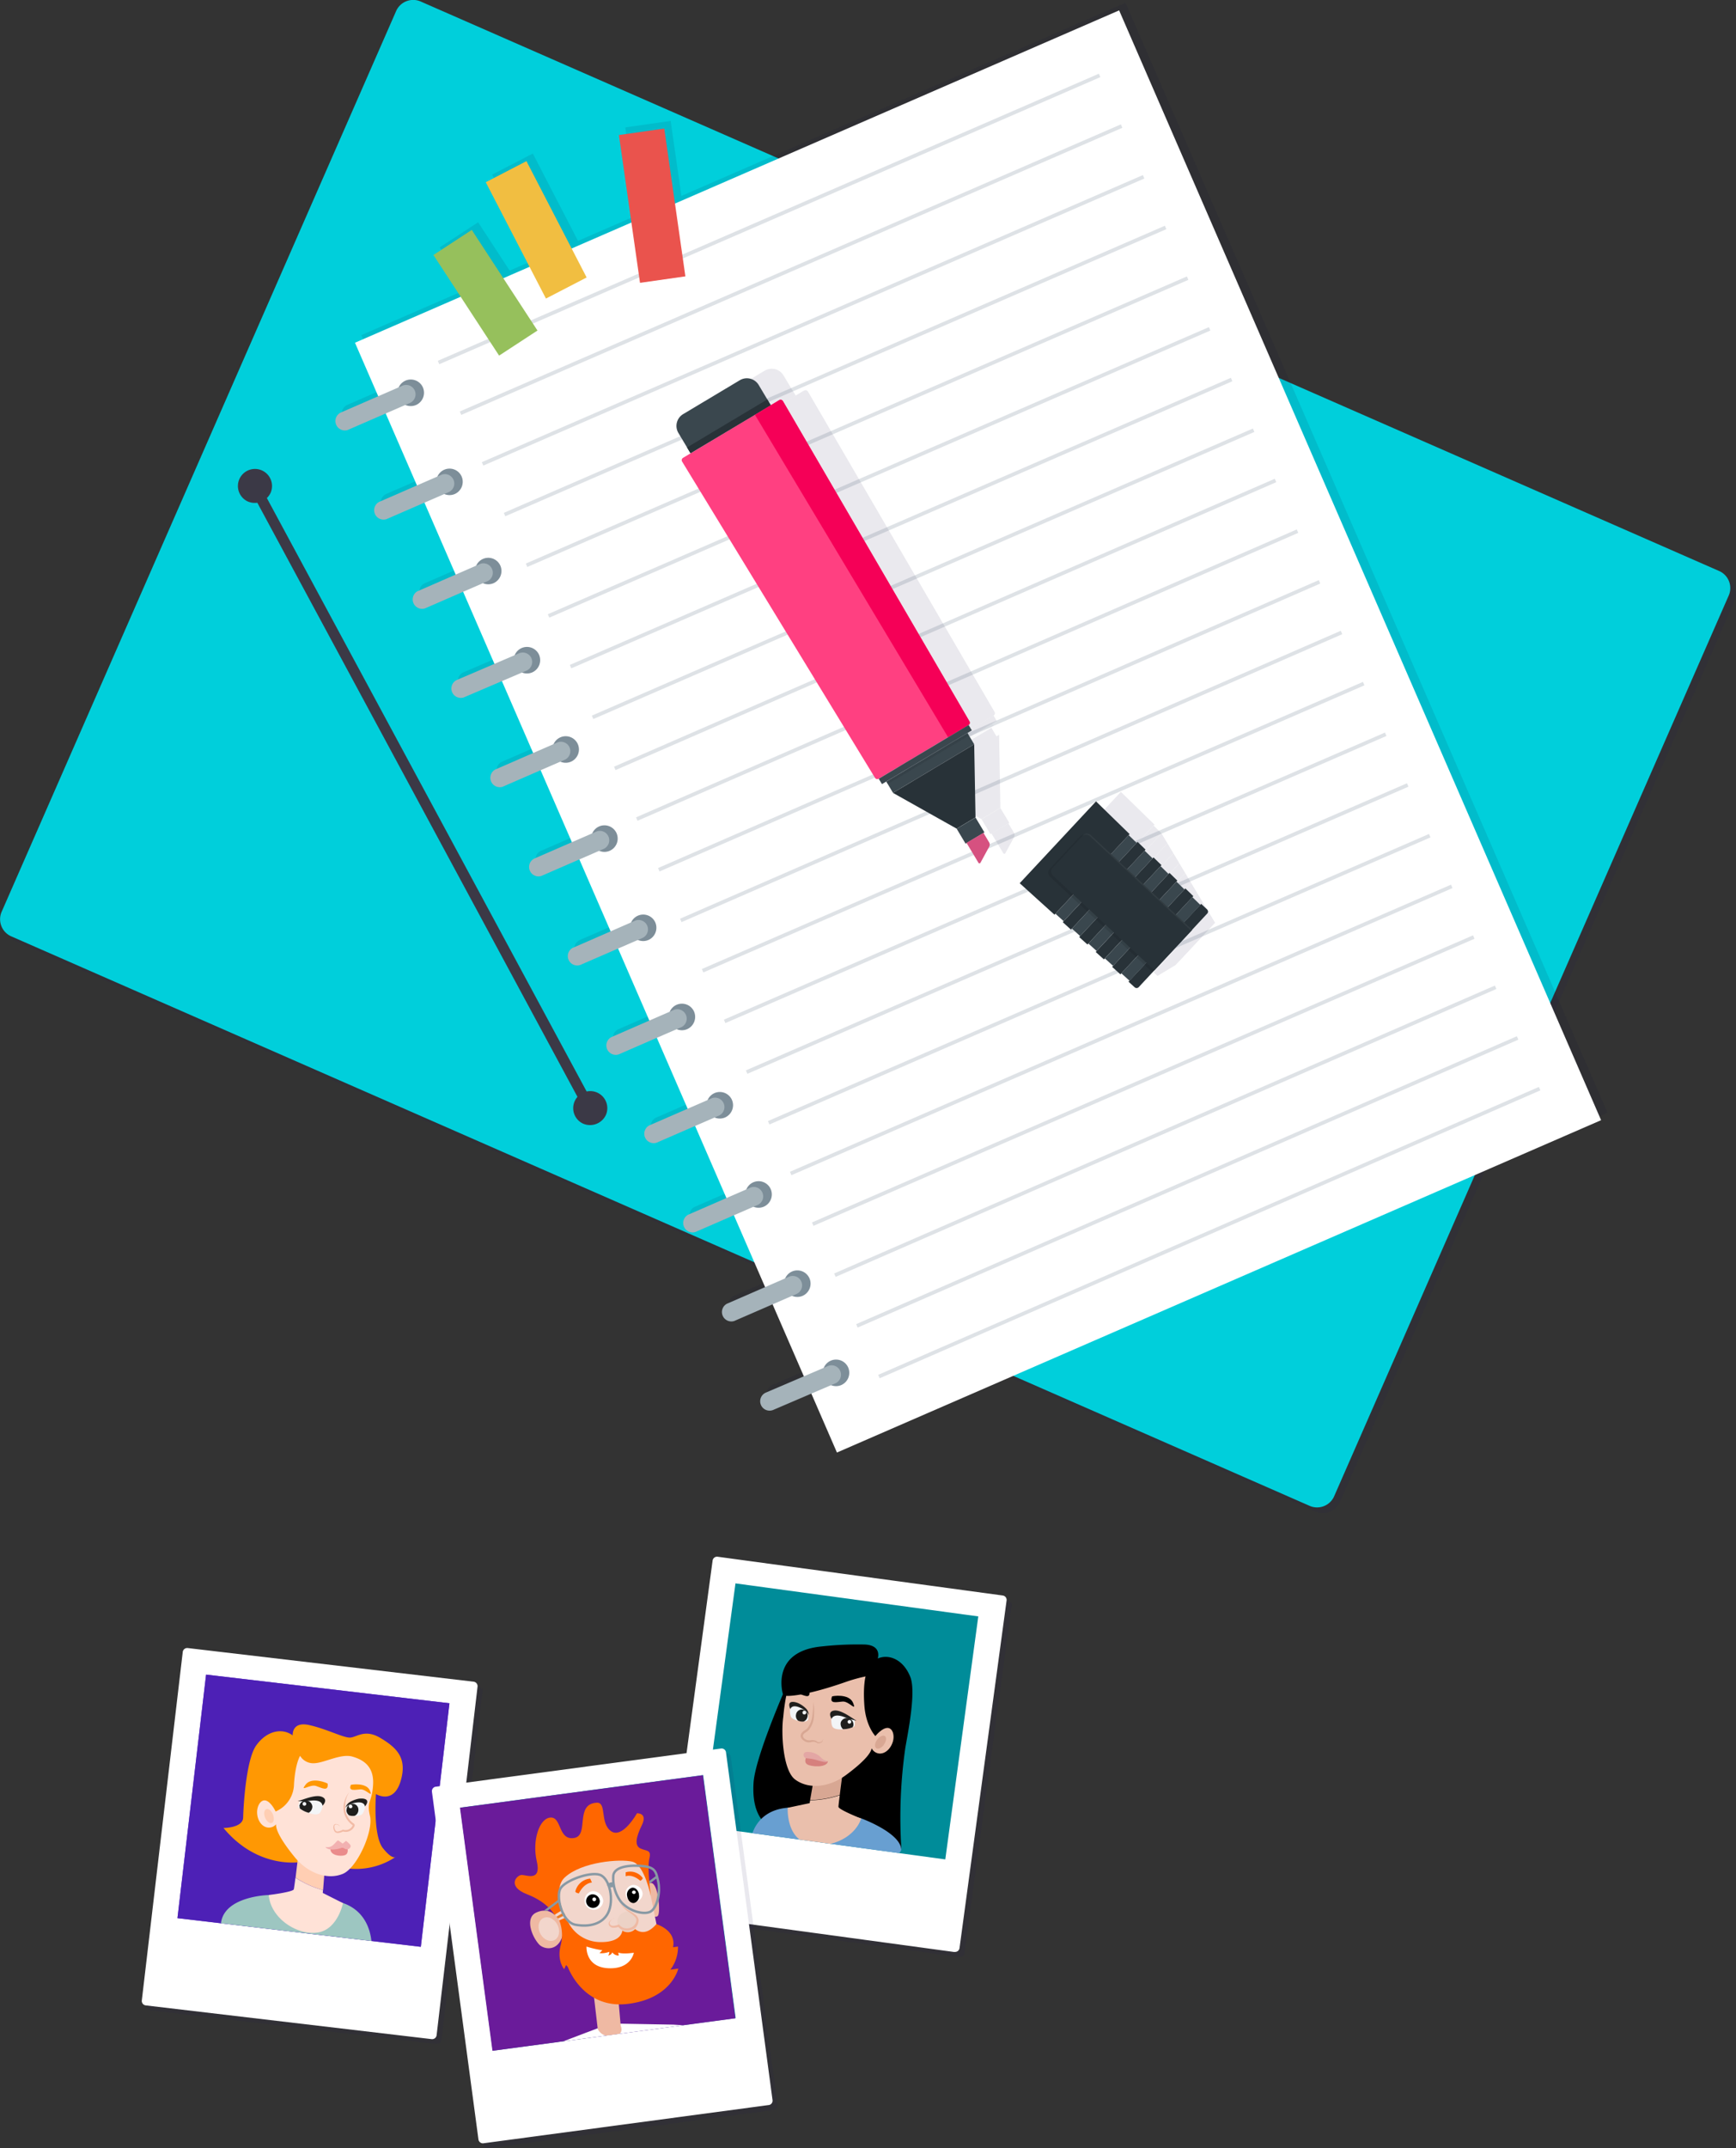 <svg xmlns="http://www.w3.org/2000/svg" xmlns:xlink="http://www.w3.org/1999/xlink" width="472.4" height="584.14" viewBox="0 0 472.4 584.14">
  <rect x="0" y="0" width="472.4" height="584.14" fill="#333333" stroke="none"/>
  <defs>
    <clipPath id="clip-path" transform="translate(0 -29.7)">
      <rect x="53.3" y="490.04" width="66.68" height="66.68" transform="translate(-443.28 548.29) rotate(-83.29)" style="fill: none"/>
    </clipPath>
    <clipPath id="clip-path-2" transform="translate(0 -29.7)">
      <rect x="51.96" y="488.71" width="66.68" height="66.68" transform="translate(-443.14 545.78) rotate(-83.29)" style="fill: #4d20b6"/>
    </clipPath>
    <clipPath id="clip-path-3" transform="translate(0 -29.7)">
      <rect x="196.7" y="465.79" width="66.68" height="66.68" transform="translate(-295.53 659.83) rotate(-82.26)" style="fill: none"/>
    </clipPath>
    <clipPath id="clip-path-4" transform="translate(0 -29.7)">
      <rect x="195.36" y="464.45" width="66.68" height="66.68" transform="translate(-295.37 657.35) rotate(-82.26)" style="fill: none"/>
    </clipPath>
    <clipPath id="clip-path-5" transform="translate(0 -29.7)">
      <rect x="130.67" y="517.86" width="66.68" height="66.68" transform="translate(-71.7 26.64) rotate(-7.63)" style="fill: none"/>
    </clipPath>
    <clipPath id="clip-path-6" transform="translate(0 -29.7)">
      <rect x="129.34" y="516.52" width="66.68" height="66.68" transform="translate(-71.52 26.45) rotate(-7.62)" style="fill: #6a1b9a"/>
    </clipPath>
    <clipPath id="clip-path-7" transform="translate(0 -29.7)">
      <rect x="132.79" y="34.29" width="247.33" height="361.62" transform="translate(-64.44 119.89) rotate(-23.46)" style="fill: none"/>
    </clipPath>
    <clipPath id="clip-path-10" transform="translate(0 -29.7)">
      <rect x="135.97" y="39.18" width="240.63" height="355.75" transform="translate(-65.23 119.98) rotate(-23.46)" style="fill: none"/>
    </clipPath>
    <clipPath id="clip-path-13" transform="translate(0 -29.7)">
      <rect x="226.48" y="116.38" width="59.94" height="197.43" transform="translate(-74.1 162.46) rotate(-30.94)" style="fill: none"/>
    </clipPath>
    <clipPath id="clip-path-15" transform="translate(0 -29.7)">
      <rect x="233.25" y="113.79" width="59.94" height="197.43" transform="translate(-71.8 165.57) rotate(-30.94)" style="fill: none"/>
    </clipPath>
    <clipPath id="clip-path-16" transform="translate(0 -29.7)">
      <rect x="246.32" y="232.97" width="25.74" height="0.81" transform="translate(-83.11 166.47) rotate(-30.94)" style="fill: none"/>
    </clipPath>
    <clipPath id="clip-path-17" transform="translate(0 -29.7)">
      <rect x="298.75" y="251.61" width="25.1" height="41.9" transform="translate(-95.84 198.84) rotate(-30.94)" style="fill: none"/>
    </clipPath>
    <clipPath id="clip-path-18" transform="translate(0 -29.7)">
      <rect x="309.89" y="248.48" width="12.63" height="37.48" transform="translate(-92.4 200.6) rotate(-30.94)" style="fill: none"/>
    </clipPath>
    <clipPath id="clip-path-19" transform="translate(0 -29.7)">
      <rect x="239.55" y="235.56" width="25.74" height="0.81" transform="translate(-85.4 163.36) rotate(-30.94)" style="fill: none"/>
    </clipPath>
    <clipPath id="clip-path-20" transform="translate(0 -29.7)">
      <rect x="291.98" y="254.2" width="25.1" height="41.9" transform="translate(-98.13 195.73) rotate(-30.94)" style="fill: none"/>
    </clipPath>
    <clipPath id="clip-path-21" transform="translate(0 -29.7)">
      <rect x="303.12" y="251.07" width="12.63" height="37.48" transform="translate(-94.69 197.49) rotate(-30.94)" style="fill: none"/>
    </clipPath>
  </defs>
  <g style="isolation: isolate">
    <g id="Calque_2" data-name="Calque 2">
      <g id="Calque_3" data-name="Calque 3">
        <g>
          <g id="Illustration_66" data-name="Illustration 66">
            <g>
              <g>
                <g style="mix-blend-mode: multiply;opacity: 0.1">
                  <g>
                    <path d="M118.79,585.51,41,576.36A1.22,1.22,0,0,1,39.92,575l11.15-94.78a1.22,1.22,0,0,1,1.35-1.06l77.8,9.15a1.22,1.22,0,0,1,1.07,1.35l-11.15,94.77a1.22,1.22,0,0,1-1.35,1.07" transform="translate(0 -29.7)" style="fill: #1c1354"/>
                    <rect x="53.3" y="490.04" width="66.68" height="66.68" transform="translate(-443.28 518.59) rotate(-83.29)" style="fill: #1c1354"/>
                    <g style="clip-path: url(#clip-path)">
                      <path d="M81,503s-.35-3.9,4.46-2.84,9.35,3.48,11.16,3.41,4-2.45,8.28.12,7.4,5.35,5.45,11.76-6.7,3.47-6.7,3.47-.87,11.26,1.92,14.74,3.58,2.26,3.58,2.26A19.39,19.39,0,0,1,95.05,539a105.67,105.67,0,0,0-11.8-1.63s-11.64,2.17-21.09-9.24c0,0,5.29,0,5.35-2.85s.76-15.63,3.52-19.55c2.93-4.15,7.21-4.87,10-2.74" transform="translate(0 -29.7)" style="fill: #1c1354"/>
                      <path d="M78.7,546.25l-4.23.08s-12.13.26-13,7.66c-.52,4.54,29.83,10.83,41,6.79,0,0,.7-9.33-7.83-12.28a41.75,41.75,0,0,0-16-2.25" transform="translate(0 -29.7)" style="fill: #1c1354"/>
                      <path d="M89.89,536.7l-7.12-3.47s-.59,5-1,8.38A26.62,26.62,0,0,0,89.23,545Z" transform="translate(0 -29.7)" style="fill: #1c1354"/>
                      <path d="M89.17,545.76l.06-.76a26.62,26.62,0,0,1-7.49-3.39c-.22,1.63-.39,2.92-.45,3.16-.19.74-6.82,1.56-6.82,1.56.53,6.37,7.77,11,13.27,10.2s6.92-8,6.92-8Z" transform="translate(0 -29.7)" style="fill: #1c1354"/>
                      <path d="M83,508.49a4.19,4.19,0,0,0,3.84,2c2.75-.09,7.25-2.7,10.39-1.8s5.93,2.78,5.61,7.71-1.81,4.23-.83,8.43S98.48,539,94.61,540.57c-4.13,1.69-9.43-.07-13.15-4.65s-5.1-7.4-5-8.83a2.59,2.59,0,0,1-2.53.83c-1.56-.38-2.61-2.14-2.63-4.06s1.11-3.72,2.52-3.19,2.49,2.94,2.49,2.94a8.2,8.2,0,0,0,5-7.35c.34-5.73,1.66-7.77,1.66-7.77" transform="translate(0 -29.7)" style="fill: #1c1354"/>
                      <path d="M89.41,520.84s-.33,2.51-1.14,3.24c-1.19,1.09-5.56-1-5.72-1.67s.51-1.79.51-1.79l4-.51Z" transform="translate(0 -29.7)" style="fill: #1c1354"/>
                      <path d="M89.08,522.06s1.73-1.6-.09-2.41-5.4.88-6.66,1.15a23.56,23.56,0,0,0,3.76-.15c3.06-.29,3,1.41,3,1.41" transform="translate(0 -29.7)" style="fill: #1c1354"/>
                      <path d="M100.75,522.15a5.4,5.4,0,0,1-.72,2c-.64,1-3.67.72-4.37.23s-.38-.91-.32-1.26a2.71,2.71,0,0,1,1.46-1.82c1-.48,4-1.68,4,.84" transform="translate(0 -29.7)" style="fill: #1c1354"/>
                      <path d="M95.62,523.17a1.72,1.72,0,0,0,.7,1.47,3,3,0,0,0,1.54.14,1.73,1.73,0,0,0,.94-1.5,1.59,1.59,0,1,0-3.18-.11" transform="translate(0 -29.7)" style="fill: #1c1354"/>
                      <path d="M95.36,522.64A2.73,2.73,0,0,1,96.62,521a7.8,7.8,0,0,1,2.2-.83c.59-.14,3.8-.39,1.85,2.1,0,0,0-1.47-2.46-1.06s-2.85,1.43-2.85,1.43" transform="translate(0 -29.7)" style="fill: #1c1354"/>
                      <path d="M82.88,522.17a1.35,1.35,0,0,0,.08.64,6.65,6.65,0,0,0,2.4,1.15,1.91,1.91,0,0,0,1.06-1.67,1.79,1.79,0,0,0-3.54-.12" transform="translate(0 -29.7)" style="fill: #1c1354"/>
                      <path d="M83.67,521.53a.5.5,0,0,0,1,0,.5.5,0,0,0-.48-.52.51.51,0,0,0-.52.48" transform="translate(0 -29.7)" style="fill: #1c1354"/>
                      <path d="M97.24,522.25a.49.49,0,0,1-.51.48.5.5,0,1,1,0-1,.5.5,0,0,1,.48.52" transform="translate(0 -29.7)" style="fill: #1c1354"/>
                      <path d="M95.88,533.58s.47,1.48-.7,1.91-4.11,0-3.92-1.79c.08-.79,4.62-.12,4.62-.12" transform="translate(0 -29.7)" style="fill: #1c1354"/>
                      <path d="M94.58,532.36l.92-.74s1.35,1,1.27,1.43a1,1,0,0,1-1.16.85c-.67-.07-.82-.58-1.37-.36s-3.49,1-4.37-.27a2.33,2.33,0,0,0,2.24-.62c1-1,1.11-1.28,1.38-1.08l1.09.79" transform="translate(0 -29.7)" style="fill: #1c1354"/>
                      <path d="M96.81,516.39c0-.1,4.23-.74,5.18,1.52s-1-.41-2.55-.31-3.36.59-2.63-1.21" transform="translate(0 -29.7)" style="fill: #1c1354"/>
                      <path d="M90.51,516.05c0-.13-4.29-2-6,.24s1.17-.18,2.82.37,3.4,1.62,3.18-.61" transform="translate(0 -29.7)" style="fill: #1c1354"/>
                      <path d="M96.39,518.32a6.89,6.89,0,0,0-.61,6.43,5.75,5.75,0,0,0,.93,1.36,3.92,3.92,0,0,0,.6.55,3.14,3.14,0,0,0,.33.23.58.58,0,0,1,.15.72A2.58,2.58,0,0,1,94.58,529l.19,0a3.49,3.49,0,0,1-1.5.44,1.09,1.09,0,0,1-.8-.3,1.88,1.88,0,0,1-.35-.73c-.14-.45-.15-1.21.46-1.4a1.37,1.37,0,0,1,1.3.65,1.39,1.39,0,0,0-1.25-.49c-.42.17-.36.74-.22,1.15s.39.79.85.72a3.45,3.45,0,0,0,1.28-.45l.1,0,.09,0a2.11,2.11,0,0,0,2.55-1.11c.06-.11,0-.17.06-.07a4.33,4.33,0,0,1-.37-.27,5.6,5.6,0,0,1-.66-.63,6.26,6.26,0,0,1-1-1.5,5.67,5.67,0,0,1-.38-3.49,6.84,6.84,0,0,1,1.44-3.15" transform="translate(0 -29.7)" style="fill: #1c1354"/>
                      <path d="M73.47,525.28c.41,1,1.22,1.69,1.82,1.46s.73-1.27.32-2.31-1.22-1.69-1.81-1.45-.74,1.26-.33,2.3" transform="translate(0 -29.7)" style="fill: #1c1354"/>
                    </g>
                  </g>
                </g>
                <path d="M117.45,584.17,39.65,575a1.22,1.22,0,0,1-1.06-1.35L49.73,478.9a1.22,1.22,0,0,1,1.35-1.07l77.8,9.15a1.22,1.22,0,0,1,1.07,1.35l-11.14,94.78a1.22,1.22,0,0,1-1.36,1.06" transform="translate(0 -29.7)" style="fill: #fff"/>
                <rect x="51.96" y="488.7" width="66.68" height="66.68" transform="translate(-443.14 516.08) rotate(-83.29)" style="fill: #693fcf"/>
              </g>
              <g>
                <rect x="51.96" y="488.71" width="66.68" height="66.68" transform="translate(-443.14 516.08) rotate(-83.29)" style="fill: #4d20b6"/>
                <g style="clip-path: url(#clip-path-2)">
                  <path d="M79.65,501.61s-.35-3.9,4.46-2.84,9.35,3.49,11.16,3.41,4-2.45,8.28.12,7.4,5.36,5.45,11.77-6.69,3.46-6.69,3.46-.88,11.26,1.91,14.74,3.58,2.26,3.58,2.26a19.37,19.37,0,0,1-14.09,3.1A104.71,104.71,0,0,0,81.91,536s-11.64,2.17-21.09-9.24c0,0,5.29,0,5.35-2.85s.76-15.63,3.52-19.55c2.93-4.15,7.21-4.87,10-2.74" transform="translate(0 -29.7)" style="fill: #ff9803"/>
                  <path d="M77.36,544.91l-4.23.08s-12.13.26-13,7.67c-.52,4.53,29.83,10.82,41,6.78,0,0,.7-9.33-7.82-12.28a41.8,41.8,0,0,0-16-2.25" transform="translate(0 -29.7)" style="fill: #9dc6c1"/>
                  <path d="M88.56,535.36l-7.13-3.47s-.59,5-1,8.38a26.34,26.34,0,0,0,7.49,3.39Z" transform="translate(0 -29.7)" style="fill: #ffceb3"/>
                  <path d="M87.83,544.42l.06-.76a26.69,26.69,0,0,1-7.49-3.38c-.21,1.63-.39,2.91-.45,3.15-.19.74-6.82,1.56-6.82,1.56.53,6.38,7.78,11,13.28,10.2s6.92-8,6.92-8Z" transform="translate(0 -29.7)" style="fill: #ffe2d7"/>
                  <path d="M81.67,507.15a4.17,4.17,0,0,0,3.84,2c2.76-.08,7.25-2.7,10.39-1.8s5.93,2.78,5.62,7.71-1.81,4.23-.84,8.43-3.53,14.17-7.41,15.75c-4.12,1.69-9.43-.07-13.15-4.64s-5.1-7.41-5-8.84a2.56,2.56,0,0,1-2.53.83c-1.56-.38-2.6-2.14-2.63-4.05s1.11-3.73,2.53-3.19S75,522.27,75,522.27a8.2,8.2,0,0,0,5-7.35c.34-5.73,1.66-7.77,1.66-7.77" transform="translate(0 -29.7)" style="fill: #ffe2d7"/>
                  <path d="M88.07,519.5s-.33,2.51-1.13,3.24c-1.2,1.09-5.57-1-5.73-1.67s.51-1.79.51-1.79l4-.5Z" transform="translate(0 -29.7)" style="fill: #f3f5f7"/>
                  <path d="M87.74,520.72s1.73-1.6-.09-2.41-5.4.88-6.66,1.15a23.56,23.56,0,0,0,3.76-.15c3.06-.29,3,1.41,3,1.41" transform="translate(0 -29.7)" style="fill: #201f1d"/>
                  <path d="M99.41,520.82a5.47,5.47,0,0,1-.71,2c-.65,1-3.68.72-4.37.23s-.39-.91-.32-1.26A2.75,2.75,0,0,1,95.46,520c1-.47,4-1.68,4,.85" transform="translate(0 -29.7)" style="fill: #f3f5f7"/>
                  <path d="M94.28,521.83a1.74,1.74,0,0,0,.71,1.48,3.09,3.09,0,0,0,1.53.13,1.74,1.74,0,0,0,1-1.5,1.6,1.6,0,1,0-3.19-.11" transform="translate(0 -29.7)" style="fill: #201f1d"/>
                  <path d="M94,521.3a2.68,2.68,0,0,1,1.27-1.63,8,8,0,0,1,2.2-.84c.58-.14,3.79-.39,1.84,2.1,0,0,0-1.47-2.46-1.06S94,521.3,94,521.3" transform="translate(0 -29.7)" style="fill: #201f1d"/>
                  <path d="M81.54,520.83a1.49,1.49,0,0,0,.08.64A6.89,6.89,0,0,0,84,522.63a2,2,0,0,0,1-1.67,1.78,1.78,0,0,0-3.54-.13" transform="translate(0 -29.7)" style="fill: #201f1d"/>
                  <path d="M82.34,520.19a.5.5,0,0,0,.48.52.5.5,0,0,0,.52-.48.51.51,0,0,0-.49-.52.5.5,0,0,0-.51.48" transform="translate(0 -29.7)" style="fill: #f3f5f7"/>
                  <path d="M95.91,520.91a.5.5,0,0,1-.52.48.5.5,0,0,1,0-1,.51.51,0,0,1,.49.52" transform="translate(0 -29.7)" style="fill: #f3f5f7"/>
                  <path d="M94.54,532.24s.47,1.48-.7,1.91-4.1.06-3.92-1.79c.08-.79,4.62-.12,4.62-.12" transform="translate(0 -29.7)" style="fill: #ea8b8b"/>
                  <path d="M93.24,531l.92-.74s1.35,1,1.27,1.43a1,1,0,0,1-1.16.85c-.66-.07-.82-.58-1.36-.36s-3.5,1-4.37-.27a2.31,2.31,0,0,0,2.23-.62c1-1,1.11-1.28,1.39-1.07l1.08.78" transform="translate(0 -29.7)" style="fill: #f2b1b1"/>
                  <path d="M95.47,515.05c0-.1,4.23-.73,5.18,1.52s-1-.41-2.55-.31-3.36.59-2.63-1.21" transform="translate(0 -29.7)" style="fill: #ff9803"/>
                  <path d="M89.17,514.71c0-.12-4.28-2-6,.24s1.17-.18,2.82.38,3.4,1.62,3.18-.62" transform="translate(0 -29.7)" style="fill: #ff9803"/>
                  <path d="M95.05,517a6.89,6.89,0,0,0-.61,6.43,5.75,5.75,0,0,0,.93,1.36,5.14,5.14,0,0,0,.6.55,3.14,3.14,0,0,0,.33.23.58.58,0,0,1,.15.72,2.58,2.58,0,0,1-3.21,1.38l.19,0a3.45,3.45,0,0,1-1.49.44,1.1,1.1,0,0,1-.81-.3,1.85,1.85,0,0,1-.34-.73c-.15-.44-.16-1.21.45-1.4a1.4,1.4,0,0,1,1.31.65c-.35-.32-.83-.63-1.25-.49s-.37.74-.22,1.15.38.79.84.72a3.39,3.39,0,0,0,1.28-.45l.1-.05.09,0a2.08,2.08,0,0,0,2.55-1.11c.06-.11,0-.17.07-.07a3,3,0,0,1-.38-.27,5.46,5.46,0,0,1-.65-.62,6.5,6.5,0,0,1-1-1.5,5.71,5.71,0,0,1-.38-3.5A6.84,6.84,0,0,1,95.05,517" transform="translate(0 -29.7)" style="fill: #f2bba5"/>
                  <path d="M72.13,523.94c.41,1,1.23,1.69,1.82,1.46s.74-1.27.32-2.31-1.22-1.69-1.81-1.45-.74,1.26-.33,2.3" transform="translate(0 -29.7)" style="fill: #ffceb3"/>
                </g>
              </g>
              <g>
                <g style="mix-blend-mode: multiply;opacity: 0.1">
                  <g>
                    <path d="M261.07,561.83l-77.62-10.55a1.22,1.22,0,0,1-1-1.37l12.86-94.56a1.21,1.21,0,0,1,1.37-1l77.62,10.55a1.21,1.21,0,0,1,1,1.37l-12.85,94.56a1.22,1.22,0,0,1-1.37,1" transform="translate(0 -29.7)" style="fill: #1c1354"/>
                    <rect x="196.7" y="465.79" width="66.68" height="66.68" transform="translate(-295.53 630.13) rotate(-82.26)" style="fill: #1c1354"/>
                    <g style="clip-path: url(#clip-path-3)">
                      <path d="M240.18,482.06s1.3-3.67-3.6-3.85a88.36,88.36,0,0,0-11.6.52c-14.16,1.34-10.59,13-10.59,13s-7.66,17.64-8,24.17c-.64,11,5.14,14,13.3,14.59s26.92,3.31,26.92,3.31a133.61,133.61,0,0,1,1.06-27c.38-2.83,3.15-15.25,1.46-19.71-1.79-4.73-5.74-6.49-8.91-5.11" transform="translate(0 -29.7)" style="fill: #1c1354"/>
                      <path d="M231.63,524.35l4.06,1.13s10.48,3.84,10.88,8.36-31.06,3.63-40.82-3c0,0,1-7.52,9.94-8.24a41.79,41.79,0,0,1,15.94,1.79" transform="translate(0 -29.7)" style="fill: #1c1354"/>
                      <path d="M223.21,512.37l7.73-1.57s-.66,4.92-1.09,8.33a26.08,26.08,0,0,1-8.06,1.4Z" transform="translate(0 -29.7)" style="fill: #1c1354"/>
                      <path d="M221.66,521.29l.13-.76a26.08,26.08,0,0,0,8.06-1.4c-.2,1.63-.35,2.91-.35,3.15,0,.77,6.19,3.2,6.19,3.2-2.1,6-10.22,8.65-15.33,6.53s-4.67-9.45-4.67-9.45Z" transform="translate(0 -29.7)" style="fill: #1c1354"/>
                      <path d="M236.85,486.89a43.24,43.24,0,0,0-5.13,1.42c-12.27,4.31-16.43,3.86-16.43,3.86-.92,4.83-.25,1.95-.82,5.74-.63,4.25-.1,14.53,3.23,17,3.56,2.65,9.11,2.28,13.84-1.21s6.75-5.87,7-7.28a2.56,2.56,0,0,0,2.23,1.43c1.59,0,3-1.42,3.54-3.26s-.14-3.87-1.64-3.7-3.13,2.21-3.13,2.21-2.58-2.63-3-8.33c-.39-5.43.32-7.9.32-7.9" transform="translate(0 -29.7)" style="fill: #1c1354"/>
                      <path d="M222.6,493.46a15.67,15.67,0,0,1,.23,4,6.62,6.62,0,0,1-1.3,3.87c-.48.6-1.19.84-1.51,1.24s-.23.87.27,1.24a1.89,1.89,0,0,0,1.64.43,2.2,2.2,0,0,1,2,.57l-.1-.06a1.69,1.69,0,0,0,1-.1.81.81,0,0,0,.41-.85.88.88,0,0,1-.33,1,1.86,1.86,0,0,1-1.08.28h0l-.07-.06a1.91,1.91,0,0,0-1.69-.28,2.25,2.25,0,0,1-2.07-.44,1.77,1.77,0,0,1-.73-.91,1.3,1.3,0,0,1,.3-1.21c.52-.62,1.19-.81,1.53-1.26a6.83,6.83,0,0,0,1.32-3.49,24.53,24.53,0,0,0,.23-3.94" transform="translate(0 -29.7)" style="fill: #1c1354"/>
                      <path d="M227.62,497.21s-.31,2.5.29,3.4c.88,1.34,5.62.38,5.93-.19a3.4,3.4,0,0,0-.05-1.85l-3.71-1.48Z" transform="translate(0 -29.7)" style="fill: #1c1354"/>
                      <path d="M227.63,498.46s-1.27-2,.69-2.29,5,2.18,6.13,2.75a22.31,22.31,0,0,1-3.59-1.07c-2.88-1-3.23.61-3.23.61" transform="translate(0 -29.7)" style="fill: #1c1354"/>
                      <path d="M216.36,495.66a5.47,5.47,0,0,0,.19,2.11c.39,1.08,3.36,1.6,4.16,1.3s.6-.78.62-1.13a2.72,2.72,0,0,0-1-2.12c-.84-.7-3.39-2.6-4-.16" transform="translate(0 -29.7)" style="fill: #1c1354"/>
                      <path d="M221.05,497.91a1.75,1.75,0,0,1-1,1.25,3,3,0,0,1-1.51-.25,1.69,1.69,0,0,1-.54-1.68,1.59,1.59,0,1,1,3.09.68" transform="translate(0 -29.7)" style="fill: #1c1354"/>
                      <path d="M221.43,497.46a2.7,2.7,0,0,0-.81-1.89,7.85,7.85,0,0,0-1.91-1.35c-.53-.28-3.56-1.32-2.3,1.57,0,0,.31-1.44,2.63-.41s2.39,2.08,2.39,2.08" transform="translate(0 -29.7)" style="fill: #1c1354"/>
                      <path d="M233.58,500.1a1.33,1.33,0,0,1-.24.61,6.73,6.73,0,0,1-2.6.51,1.89,1.89,0,0,1-.6-1.87,1.77,1.77,0,0,1,3.44.75" transform="translate(0 -29.7)" style="fill: #1c1354"/>
                      <path d="M233,499.3a.49.49,0,0,1-.59.38.5.5,0,0,1-.38-.6.51.51,0,0,1,.59-.38.5.5,0,0,1,.38.6" transform="translate(0 -29.7)" style="fill: #1c1354"/>
                      <path d="M219.72,496.62a.5.5,0,1,0,.59-.38.49.49,0,0,0-.59.38" transform="translate(0 -29.7)" style="fill: #1c1354"/>
                      <path d="M220.78,508.78s-.82,1.32.2,2,5.38,1,5.66-.82Z" transform="translate(0 -29.7)" style="fill: #1c1354"/>
                      <path d="M220.05,508.05c-.17,1.24.85,1.05,2.14,1.26,1.66.27,3.78,1.26,4.45.67a3.44,3.44,0,0,1-2-1.16,5.24,5.24,0,0,0-3-1.39c-1.06-.1-1.52.1-1.59.62" transform="translate(0 -29.7)" style="fill: #1c1354"/>
                      <path d="M221.59,491.08c0-.11-3.89-1.76-5.37.18s1.05-.15,2.54.33,3.09,1.41,2.83-.51" transform="translate(0 -29.7)" style="fill: #1c1354"/>
                      <path d="M227.75,492.32c0-.12,4.63-.89,5.72,1.71s-1.09-.46-2.81-.33-3.68.72-2.91-1.38" transform="translate(0 -29.7)" style="fill: #1c1354"/>
                      <path d="M241.88,505.44c-.66.9-1.6,1.33-2.12,1s-.39-1.41.26-2.31,1.6-1.32,2.11-.95.4,1.41-.25,2.3" transform="translate(0 -29.7)" style="fill: #1c1354"/>
                    </g>
                  </g>
                </g>
                <path d="M259.73,560.49l-77.62-10.55a1.2,1.2,0,0,1-1-1.37L193.92,454a1.22,1.22,0,0,1,1.37-1l77.62,10.55a1.21,1.21,0,0,1,1,1.37L261.1,559.45a1.21,1.21,0,0,1-1.37,1" transform="translate(0 -29.7)" style="fill: #fff"/>
                <rect x="195.36" y="464.45" width="66.68" height="66.68" transform="translate(-295.37 627.65) rotate(-82.26)" style="fill: #008c99"/>
              </g>
              <g style="clip-path: url(#clip-path-4)">
                <path d="M238.84,480.72s1.3-3.67-3.6-3.85a88.36,88.36,0,0,0-11.6.52c-14.16,1.34-10.59,13-10.59,13s-7.65,17.64-8,24.17c-.64,11,5.14,14,13.3,14.59s26.93,3.31,26.93,3.31a133.88,133.88,0,0,1,1-26.95c.38-2.83,3.15-15.26,1.47-19.72-1.8-4.72-5.75-6.48-8.92-5.11" transform="translate(0 -29.7)"/>
                <path d="M230.29,523l4.06,1.14s10.48,3.83,10.89,8.35-31.07,3.63-40.83-3c0,0,1-7.51,9.94-8.24A41.75,41.75,0,0,1,230.29,523" transform="translate(0 -29.7)" style="fill: #689fd1"/>
                <path d="M221.87,511l7.73-1.57s-.66,4.92-1.08,8.33a26.23,26.23,0,0,1-8.07,1.4Z" transform="translate(0 -29.7)" style="fill: #d8a793"/>
                <path d="M220.32,520l.13-.76a26.63,26.63,0,0,0,8.07-1.39c-.21,1.62-.36,2.9-.36,3.14,0,.77,6.19,3.21,6.19,3.21-2.1,6-10.22,8.64-15.33,6.53s-4.67-9.46-4.67-9.46Z" transform="translate(0 -29.7)" style="fill: #eabfac"/>
                <path d="M235.52,485.55a43.11,43.11,0,0,0-5.14,1.42c-12.27,4.31-16.43,3.86-16.43,3.86a54.38,54.38,0,0,0-.81,5.75c-.63,4.24-.11,14.52,3.23,17,3.55,2.65,9.1,2.28,13.83-1.21s6.75-5.87,7-7.28a2.56,2.56,0,0,0,2.23,1.43c1.6,0,3-1.42,3.54-3.26s-.14-3.87-1.64-3.7-3.12,2.21-3.12,2.21-2.58-2.63-3-8.33c-.39-5.43.33-7.9.33-7.9" transform="translate(0 -29.7)" style="fill: #eabfac"/>
                <path d="M221.27,492.12a16.64,16.64,0,0,1,.23,4,6.7,6.7,0,0,1-1.31,3.87c-.48.61-1.19.84-1.51,1.25s-.22.86.27,1.23a2,2,0,0,0,1.65.44,2.21,2.21,0,0,1,2,.56l-.11-.06a1.69,1.69,0,0,0,1-.1.79.79,0,0,0,.41-.85.9.9,0,0,1-.33,1,1.93,1.93,0,0,1-1.08.27h0l-.06-.06a1.93,1.93,0,0,0-1.7-.28,2.28,2.28,0,0,1-2.07-.43,1.84,1.84,0,0,1-.73-.92,1.27,1.27,0,0,1,.3-1.2c.52-.63,1.19-.81,1.53-1.27a6.83,6.83,0,0,0,1.32-3.49,25.74,25.74,0,0,0,.24-3.94" transform="translate(0 -29.7)" style="fill: #d8a793"/>
                <path d="M226.28,495.87s-.31,2.5.29,3.4c.88,1.35,5.62.38,5.93-.19a3.39,3.39,0,0,0,0-1.84l-3.72-1.48Z" transform="translate(0 -29.7)" style="fill: #f3f5f7"/>
                <path d="M226.29,497.12s-1.27-2,.69-2.29,5,2.19,6.13,2.76a23.22,23.22,0,0,1-3.58-1.08c-2.88-1-3.24.61-3.24.61" transform="translate(0 -29.7)" style="fill: #201f1d"/>
                <path d="M215,494.32a5.26,5.26,0,0,0,.19,2.11c.38,1.08,3.36,1.61,4.15,1.3s.6-.78.62-1.13a2.69,2.69,0,0,0-1-2.11c-.83-.71-3.39-2.6-4-.17" transform="translate(0 -29.7)" style="fill: #f3f5f7"/>
                <path d="M219.72,496.57a1.74,1.74,0,0,1-1.05,1.25,3,3,0,0,1-1.51-.25,1.74,1.74,0,0,1-.54-1.68,1.59,1.59,0,1,1,3.1.68" transform="translate(0 -29.7)" style="fill: #201f1d"/>
                <path d="M220.1,496.12a2.66,2.66,0,0,0-.82-1.88,7.28,7.28,0,0,0-1.91-1.35c-.52-.28-3.55-1.33-2.3,1.56,0,0,.32-1.43,2.63-.41s2.4,2.08,2.4,2.08" transform="translate(0 -29.7)" style="fill: #201f1d"/>
                <path d="M232.24,498.77a1.29,1.29,0,0,1-.24.6,6.74,6.74,0,0,1-2.6.52,1.94,1.94,0,0,1-.6-1.88,1.78,1.78,0,0,1,3.44.76" transform="translate(0 -29.7)" style="fill: #201f1d"/>
                <path d="M231.63,498a.49.49,0,0,1-.59.38.5.5,0,0,1-.38-.59.5.5,0,0,1,.6-.38.49.49,0,0,1,.37.59" transform="translate(0 -29.7)" style="fill: #f3f5f7"/>
                <path d="M218.38,495.28a.5.5,0,1,0,1,.21.5.5,0,0,0-1-.21" transform="translate(0 -29.7)" style="fill: #f3f5f7"/>
                <path d="M219.44,507.45s-.82,1.31.2,2,5.38,1,5.66-.82Z" transform="translate(0 -29.7)" style="fill: #d6807d"/>
                <path d="M218.71,506.71c-.16,1.24.86,1.05,2.14,1.26,1.66.27,3.78,1.26,4.45.67a3.42,3.42,0,0,1-2-1.15,5.18,5.18,0,0,0-3-1.39c-1.05-.1-1.51.09-1.59.61" transform="translate(0 -29.7)" style="fill: #e3a6a4"/>
                <path d="M220.25,489.74c0-.11-3.89-1.76-5.37.18s1.05-.15,2.54.33,3.09,1.41,2.83-.51" transform="translate(0 -29.7)"/>
                <path d="M226.41,491c0-.12,4.63-.89,5.72,1.72s-1.08-.47-2.81-.34-3.68.72-2.91-1.38" transform="translate(0 -29.7)"/>
                <path d="M240.54,504.11c-.66.9-1.6,1.32-2.11.95s-.4-1.41.25-2.3,1.6-1.33,2.11-1,.4,1.41-.25,2.31" transform="translate(0 -29.7)" style="fill: #d8a793"/>
              </g>
              <g>
                <g style="mix-blend-mode: multiply;opacity: 0.1">
                  <g>
                    <path d="M210.55,603.43l-77.64,10.4a1.22,1.22,0,0,1-1.37-1.05L118.88,518.2a1.21,1.21,0,0,1,1-1.37l77.64-10.4a1.23,1.23,0,0,1,1.37,1.05l12.67,94.58a1.22,1.22,0,0,1-1,1.37" transform="translate(0 -29.7)" style="fill: #1c1354"/>
                    <rect x="130.68" y="517.86" width="66.68" height="66.68" transform="translate(-71.7 -3.06) rotate(-7.63)" style="fill: #1c1354"/>
                    <g style="clip-path: url(#clip-path-5)">
                      <path d="M167.57,581.26c-.34,0-8.09,3-13.65,5.12a33.39,33.39,0,0,0,30.69-4.57l-.08-.24Z" transform="translate(0 -29.7)" style="fill: #1c1354"/>
                      <path d="M162.86,573.06l1.13,9.65s.81,2.32,4.14,2,2.11-2.8,2.11-2.8l-.66-7.58Z" transform="translate(0 -29.7)" style="fill: #1c1354"/>
                      <path d="M152.06,551.55s-1.8-1.88-4.85-.43-1.21,6.4.81,8.63c1.25,1.37,5.09,2.1,6.4-2.34s-2.36-5.86-2.36-5.86" transform="translate(0 -29.7)" style="fill: #1c1354"/>
                      <path d="M176.23,545.25s.37-2.29,2.3-2.2,2.62,7.88,1.84,8.93c-.33.44-1.56.4-2.14-.94Z" transform="translate(0 -29.7)" style="fill: #1c1354"/>
                      <path d="M177.13,540.13l3.13,15.5-1.37,3.64-18.94.29s-5.62-5.28-6.57-6.57a13.48,13.48,0,0,0-1.07-1.32l-.85-11.59s7.45-3.52,7.59-3.53l9.67-1.56,4.66.46Z" transform="translate(0 -29.7)" style="fill: #1c1354"/>
                      <path d="M152.23,551.72s-1.77-3.41-7.44-5.58-2.85-5.3-1.44-5.27,5.36,1.83,4-3.76.73-11.73,3.79-11.85,2,6.18,6.32,5.57.1-9.28,6.21-9.61c2.83-.16.78,5.52,3.9,7.74s7-4.86,7-4.86,3-.19,1.34,3.23-2,5.61-.34,6.36,3,.26,2.37,2.78.41,10.13.41,10.13-1.72-8.5-5-9.33-13.9,0-18.46,4.33c-3,2.86-.53,8.74-.53,8.74Z" transform="translate(0 -29.7)" style="fill: #1c1354"/>
                      <path d="M162,541.87l.46,1.07s-2-.07-3.56,2.95c0,0-1-.19-.95-.56a4.54,4.54,0,0,1,4-3.46" transform="translate(0 -29.7)" style="fill: #1c1354"/>
                      <path d="M171.6,540.16v1.06s1.67-.75,4,1.25c0,0,.77-.5.61-.8a4.17,4.17,0,0,0-4.63-1.51" transform="translate(0 -29.7)" style="fill: #1c1354"/>
                      <polygon points="154.76 521.35 155.16 522.02 153.18 523.02 152.77 522.51 154.76 521.35" style="fill: #1c1354"/>
                      <path d="M153.54,553.2l1.89-.8a9.79,9.79,0,0,0,9,6.72c7.1.18,6.29-4,6.29-4l2.63-.37s2.74,3.95,6.59-.51c0,0,5.52,1.62,4.55,6.28l1.33-.18a10.14,10.14,0,0,1-2.06,6.29l2.16-.3s-1.84,8.23-13.9,9.62-16.16-10-16.16-10l-.49-.54-.5,1.13s-2-2.22-1-6.35a11,11,0,0,0-.34-6.91" transform="translate(0 -29.7)" style="fill: #1c1354"/>
                      <path d="M160.94,560.33a26.17,26.17,0,0,0,4.31,1l-.77.79a5.81,5.81,0,0,0,2.63-.37,1.14,1.14,0,0,1-.31,1,1.34,1.34,0,0,0,1.16-.85,2.11,2.11,0,0,0,1.74.86l-.11-.82s.86.52,4.23,0c0,0-.73,4.55-7,4.22s-5.86-5.8-5.86-5.8" transform="translate(0 -29.7)" style="fill: #1c1354"/>
                      <path d="M165.48,547.94a2.55,2.55,0,1,1-2.9-2.66,2.8,2.8,0,0,1,2.9,2.66" transform="translate(0 -29.7)" style="fill: #1c1354"/>
                      <path d="M164.56,548.07a1.86,1.86,0,1,1-2.11-1.94,2,2,0,0,1,2.11,1.94" transform="translate(0 -29.7)" style="fill: #1c1354"/>
                      <path d="M176.21,546a2.33,2.33,0,1,1-2.65-2.43,2.56,2.56,0,0,1,2.65,2.43" transform="translate(0 -29.7)" style="fill: #1c1354"/>
                      <path d="M175.19,546.18a1.91,1.91,0,0,1-1.31,2.31c-.88.13-1.72-.71-1.88-1.87a1.9,1.9,0,0,1,1.3-2.31c.88-.12,1.72.71,1.89,1.87" transform="translate(0 -29.7)" style="fill: #1c1354"/>
                      <path d="M174.87,552.84a2.81,2.81,0,1,1-3.09-2,2.62,2.62,0,0,1,3.09,2" transform="translate(0 -29.7)" style="fill: #1c1354"/>
                      <path d="M168.43,552.64a2.47,2.47,0,0,0-1,.76.74.74,0,0,0,.05,1c.49.53,1.45.24,2.17,0l.19-.07.12.17a2.64,2.64,0,0,0,2.78.79,2.36,2.36,0,0,0,1.83-2.11c0-.47-.29-.81-.7-1.19s-.86-.7-1.31-1a7.87,7.87,0,0,1-2.4-2.37,9.51,9.51,0,0,0,2.64,2.05,14.28,14.28,0,0,1,1.42,1,2,2,0,0,1,.95,1.58,2.87,2.87,0,0,1-2.26,2.7,3.18,3.18,0,0,1-3.38-1.08l.31.09a5.32,5.32,0,0,1-1.33.26,1.45,1.45,0,0,1-1.3-.5,1,1,0,0,1,.08-1.3,2.75,2.75,0,0,1,1.12-.65" transform="translate(0 -29.7)" style="fill: #1c1354"/>
                      <path d="M164.48,540.8c-2.8-.82-9.27,1.56-10.6,3.69s.28,9.23,4.07,9.92,7.28-.2,8.82-3.14C168.55,547.87,167.28,541.63,164.48,540.8Z" transform="translate(0 -29.7)" style="fill: none;stroke: #1c1354;stroke-miterlimit: 10;stroke-width: 0.658px"/>
                      <path d="M168.23,541a10.78,10.78,0,0,0,2.07,7.17c2.25,2.66,6.59,3.71,8.23,2.57s2.62-5.15,1.87-8.32c-.54-2.28-.73-3.58-3.94-3.93S168.63,538.4,168.23,541Z" transform="translate(0 -29.7)" style="fill: none;stroke: #1c1354;stroke-miterlimit: 10;stroke-width: 0.658px"/>
                      <polygon points="150.3 520.91 149.35 520.84 153.27 517.86 153.72 518.31 150.3 520.91" style="fill: #1c1354"/>
                      <polygon points="177.99 512.84 179.9 511.39 180.34 511.84 178.06 513.58 177.99 512.84" style="fill: #1c1354"/>
                      <path d="M167.05,544a1.17,1.17,0,0,1,1.28-.46" transform="translate(0 -29.7)" style="fill: none;stroke: #1c1354;stroke-miterlimit: 10;stroke-width: 1.338px"/>
                      <path d="M153.19,554.76c.69,1.71.13,3.48-1.26,3.94s-3.06-.55-3.75-2.27-.13-3.48,1.26-3.95,3.06.56,3.75,2.28" transform="translate(0 -29.7)" style="fill: #1c1354"/>
                      <path d="M163.55,547.43a.5.5,0,0,1-.44.57.52.52,0,0,1-.58-.44.51.51,0,0,1,1-.13" transform="translate(0 -29.7)" style="fill: #1c1354"/>
                      <path d="M174.34,545.46a.51.51,0,1,1-1,.14.51.51,0,0,1,1-.14" transform="translate(0 -29.7)" style="fill: #1c1354"/>
                    </g>
                  </g>
                </g>
                <path d="M209.21,602.09l-77.64,10.4a1.22,1.22,0,0,1-1.37-1l-12.66-94.58a1.22,1.22,0,0,1,1-1.37l77.65-10.39a1.2,1.2,0,0,1,1.36,1l12.67,94.59a1.21,1.21,0,0,1-1,1.36" transform="translate(0 -29.7)" style="fill: #fff"/>
                <rect x="129.34" y="516.52" width="66.68" height="66.68" transform="translate(-71.53 -3.25) rotate(-7.63)" style="fill: #008c99"/>
              </g>
              <g>
                <rect x="129.34" y="516.52" width="66.68" height="66.68" transform="translate(-71.52 -3.25) rotate(-7.62)" style="fill: #6a1b9a"/>
                <g style="clip-path: url(#clip-path-6)">
                  <path d="M166.23,579.92c-.33.05-8.09,3-13.64,5.12A33.26,33.26,0,0,0,168,586.61c5.74-.77,13.47-3,17.84-6.21l-2.62-.17Z" transform="translate(0 -29.7)" style="fill: #fff"/>
                  <path d="M161.52,571.72l1.13,9.65s.81,2.32,4.14,2,2.12-2.81,2.12-2.81l-.67-7.58Z" transform="translate(0 -29.7)" style="fill: #efb9a3"/>
                  <path d="M150.72,550.21s-1.8-1.88-4.85-.43-1.21,6.41.81,8.63c1.25,1.37,5.09,2.1,6.4-2.34s-2.36-5.86-2.36-5.86" transform="translate(0 -29.7)" style="fill: #efb9a3"/>
                  <path d="M174.89,543.91s.37-2.29,2.3-2.2,2.62,7.89,1.84,8.93c-.33.44-1.56.4-2.14-.94Z" transform="translate(0 -29.7)" style="fill: #efb9a3"/>
                  <path d="M175.79,538.79l3.13,15.5-1.36,3.64-18.95.29s-5.62-5.28-6.57-6.57a12.91,12.91,0,0,0-1.06-1.32l-.86-11.59s7.45-3.51,7.59-3.53l9.67-1.56,4.67.46Z" transform="translate(0 -29.7)" style="fill: #f2d6cc"/>
                  <path d="M150.89,550.38s-1.77-3.41-7.43-5.58-2.86-5.3-1.45-5.27,5.36,1.84,4.05-3.76.72-11.73,3.78-11.85,2,6.18,6.32,5.57.11-9.28,6.21-9.6c2.83-.17.78,5.51,3.9,7.73s7.06-4.86,7.06-4.86,3-.18,1.33,3.23-2,5.61-.34,6.36,3,.26,2.37,2.78.41,10.13.41,10.13-1.72-8.5-5-9.33-13.91,0-18.47,4.33c-3,2.86-.53,8.74-.53,8.74Z" transform="translate(0 -29.7)" style="fill: #f60"/>
                  <path d="M160.61,540.53l.46,1.07s-2-.07-3.56,2.95c0,0-1-.18-.94-.56a4.54,4.54,0,0,1,4-3.46" transform="translate(0 -29.7)" style="fill: #f60"/>
                  <path d="M170.26,538.82v1.07s1.67-.76,4,1.24c0,0,.77-.5.61-.8a4.17,4.17,0,0,0-4.63-1.51" transform="translate(0 -29.7)" style="fill: #f60"/>
                  <polygon points="153.42 520.02 153.82 520.68 151.84 521.68 151.43 521.18 153.42 520.02" style="fill: #e97924"/>
                  <path d="M152.2,551.87l1.89-.8a9.78,9.78,0,0,0,9,6.71c7.1.19,6.29-4,6.29-4l2.63-.37s2.74,4,6.59-.51c0,0,5.52,1.63,4.55,6.29l1.34-.19a10.11,10.11,0,0,1-2.07,6.29l2.16-.3s-1.83,8.24-13.9,9.62-16.16-10.05-16.16-10.05l-.49-.54-.5,1.13s-2-2.22-1-6.35a11,11,0,0,0-.34-6.9" transform="translate(0 -29.7)" style="fill: #f60"/>
                  <path d="M159.6,559a26.54,26.54,0,0,0,4.31,1l-.77.79a5.66,5.66,0,0,0,2.63-.36,1.13,1.13,0,0,1-.31,1,1.33,1.33,0,0,0,1.16-.85,2.09,2.09,0,0,0,1.75.86l-.12-.82s.87.53,4.23.06c0,0-.73,4.54-7,4.21S159.6,559,159.6,559" transform="translate(0 -29.7)" style="fill: #fff"/>
                  <path d="M164.14,546.6a2.54,2.54,0,1,1-2.9-2.65,2.81,2.81,0,0,1,2.9,2.65" transform="translate(0 -29.7)" style="fill: #fff"/>
                  <path d="M163.22,546.73a1.86,1.86,0,1,1-2.11-1.94,2,2,0,0,1,2.11,1.94" transform="translate(0 -29.7)"/>
                  <path d="M174.87,544.67a2.33,2.33,0,1,1-2.65-2.42,2.56,2.56,0,0,1,2.65,2.42" transform="translate(0 -29.7)" style="fill: #fff"/>
                  <path d="M173.85,544.84a1.91,1.91,0,0,1-1.3,2.31c-.88.13-1.73-.71-1.89-1.86A1.92,1.92,0,0,1,172,543c.88-.12,1.73.71,1.89,1.87" transform="translate(0 -29.7)"/>
                  <path d="M173.53,551.5a2.81,2.81,0,1,1-3.09-2,2.61,2.61,0,0,1,3.09,2" transform="translate(0 -29.7)" style="fill: #ecd2c6"/>
                  <path d="M167.09,551.3a2.57,2.57,0,0,0-1,.76.74.74,0,0,0,0,1c.49.54,1.45.24,2.18,0l.18-.07.12.16a2.65,2.65,0,0,0,2.78.79,2.38,2.38,0,0,0,1.84-2.1c0-.48-.3-.82-.71-1.2s-.86-.7-1.31-1a7.76,7.76,0,0,1-2.4-2.37,9.51,9.51,0,0,0,2.64,2.05,15.67,15.67,0,0,1,1.43,1,2,2,0,0,1,.94,1.58,2.87,2.87,0,0,1-2.26,2.7,3.17,3.17,0,0,1-3.38-1.08l.31.09a4.84,4.84,0,0,1-1.33.27,1.46,1.46,0,0,1-1.3-.51A1,1,0,0,1,166,552a2.89,2.89,0,0,1,1.12-.65" transform="translate(0 -29.7)" style="fill: #efb9a3"/>
                  <path d="M163.14,539.46c-2.79-.82-9.27,1.57-10.6,3.69s.29,9.23,4.07,9.92,7.28-.2,8.82-3.14C167.21,546.53,165.94,540.29,163.14,539.46Z" transform="translate(0 -29.7)" style="fill: none;stroke: #8899a4;stroke-miterlimit: 10;stroke-width: 0.658px"/>
                  <path d="M166.9,539.65a10.65,10.65,0,0,0,2.07,7.17c2.25,2.67,6.58,3.71,8.22,2.57s2.62-5.15,1.87-8.32c-.54-2.28-.72-3.58-3.94-3.93S167.29,537.06,166.9,539.65Z" transform="translate(0 -29.7)" style="fill: none;stroke: #8899a4;stroke-miterlimit: 10;stroke-width: 0.658px"/>
                  <polygon points="148.96 519.57 148.01 519.51 151.94 516.53 152.38 516.97 148.96 519.57" style="fill: #8899a4"/>
                  <polygon points="176.65 511.5 178.56 510.06 179.01 510.5 176.72 512.24 176.65 511.5" style="fill: #8899a4"/>
                  <path d="M165.71,542.65s.3-.59,1.29-.46" transform="translate(0 -29.7)" style="fill: none;stroke: #8899a4;stroke-miterlimit: 10;stroke-width: 1.338px"/>
                  <path d="M151.85,553.42c.69,1.72.13,3.48-1.26,3.94s-3.06-.55-3.75-2.27-.13-3.48,1.26-3.94,3.06.55,3.75,2.27" transform="translate(0 -29.7)" style="fill: #f2d6cc"/>
                  <path d="M162.21,546.09a.5.5,0,0,1-.44.57.5.5,0,0,1-.57-.44.51.51,0,0,1,.44-.57.5.5,0,0,1,.57.44" transform="translate(0 -29.7)" style="fill: #fff"/>
                  <path d="M173,544.13a.5.5,0,0,1-.44.57.52.52,0,0,1-.58-.44.51.51,0,0,1,1-.13" transform="translate(0 -29.7)" style="fill: #fff"/>
                </g>
              </g>
            </g>
          </g>
          <g id="Illustration_13" data-name="Illustration 13">
            <g>
              <g style="mix-blend-mode: multiply;opacity: 0.1">
                <path d="M1.94,279.28,109.37,34.13a5.08,5.08,0,0,1,6.76-2.43L469.22,186.45a5.07,5.07,0,0,1,2.79,6.61L364.57,438.21a5.07,5.07,0,0,1-6.75,2.43L4.72,285.9A5.08,5.08,0,0,1,1.94,279.28Z" transform="translate(0 -29.7)" style="fill: #1c1354;fill-rule: evenodd"/>
                <path d="M401.43,314.06a4.64,4.64,0,1,1,6.33-2.28A4.77,4.77,0,0,1,401.43,314.06Z" transform="translate(0 -29.7)" style="fill: #1c1354;fill-rule: evenodd"/>
                <path d="M217.16,361.73a4.64,4.64,0,1,1,6.32-2.28A4.77,4.77,0,0,1,217.16,361.73Z" transform="translate(0 -29.7)" style="fill: #1c1354;fill-rule: evenodd"/>
                <line x1="403.29" y1="280.11" x2="219.01" y2="327.79" style="fill: none;stroke: #1c1354;stroke-miterlimit: 10;stroke-width: 2.888px"/>
                <path d="M68.84,167.54a4.64,4.64,0,1,1,6.33-2.28A4.76,4.76,0,0,1,68.84,167.54Z" transform="translate(0 -29.7)" style="fill: #1c1354;fill-rule: evenodd"/>
                <path d="M160.07,336.71a4.64,4.64,0,1,1,6.33-2.28A4.76,4.76,0,0,1,160.07,336.71Z" transform="translate(0 -29.7)" style="fill: #1c1354;fill-rule: evenodd"/>
                <line x1="161.93" y1="302.77" x2="70.7" y2="133.6" style="fill: none;stroke: #1c1354;stroke-miterlimit: 10;stroke-width: 2.888px"/>
              </g>
              <g>
                <path d="M.4,277.74,107.84,32.6a5.08,5.08,0,0,1,6.75-2.44L467.68,184.91a5.07,5.07,0,0,1,2.79,6.61L363,436.67a5.08,5.08,0,0,1-6.75,2.44L3.18,284.36A5.08,5.08,0,0,1,.4,277.74Z" transform="translate(0 -29.7)" style="fill: #00cfdb;fill-rule: evenodd"/>
                <g>
                  <g>
                    <path d="M399.89,312.52a4.64,4.64,0,1,1,6.33-2.28A4.77,4.77,0,0,1,399.89,312.52Z" transform="translate(0 -29.7)" style="fill: #3b3946;fill-rule: evenodd"/>
                    <path d="M215.62,360.19a4.64,4.64,0,1,1,6.33-2.28A4.76,4.76,0,0,1,215.62,360.19Z" transform="translate(0 -29.7)" style="fill: #3b3946;fill-rule: evenodd"/>
                    <line x1="401.75" y1="278.57" x2="217.48" y2="326.25" style="fill: none;stroke: #3b3946;stroke-miterlimit: 10;stroke-width: 2.888px"/>
                  </g>
                  <g>
                    <path d="M67.3,166a4.64,4.64,0,1,1,6.33-2.28A4.76,4.76,0,0,1,67.3,166Z" transform="translate(0 -29.7)" style="fill: #3b3946;fill-rule: evenodd"/>
                    <path d="M158.53,335.17a4.64,4.64,0,1,1,6.34-2.28A4.76,4.76,0,0,1,158.53,335.17Z" transform="translate(0 -29.7)" style="fill: #3b3946;fill-rule: evenodd"/>
                    <line x1="160.39" y1="301.23" x2="69.16" y2="132.06" style="fill: none;stroke: #3b3946;stroke-miterlimit: 10;stroke-width: 2.888px"/>
                  </g>
                </g>
              </g>
            </g>
          </g>
          <g id="Illustration_29" data-name="Illustration 29">
            <g style="clip-path: url(#clip-path-7)">
              <g style="clip-path: url(#clip-path-7)">
                <g style="clip-path: url(#clip-path-7)">
                  <g style="mix-blend-mode: multiply;opacity: 0.1">
                    <g style="clip-path: url(#clip-path-10)">
                      <rect x="154.51" y="62" width="226.73" height="329.04" transform="translate(-68.09 95.85) rotate(-23.49)" style="fill: #0b0b37"/>
                      <path d="M190.58,302.66a3.6,3.6,0,1,0-1.84,4.81,3.64,3.64,0,0,0,1.84-4.81" transform="translate(0 -29.7)" style="fill: #0b0b37"/>
                      <path d="M180,278.4a3.61,3.61,0,1,0-1.84,4.82A3.64,3.64,0,0,0,180,278.4" transform="translate(0 -29.7)" style="fill: #0b0b37"/>
                      <path d="M169.5,254.15a3.61,3.61,0,1,0-1.84,4.81,3.64,3.64,0,0,0,1.84-4.81" transform="translate(0 -29.7)" style="fill: #0b0b37"/>
                      <path d="M159,229.9a3.61,3.61,0,1,0-1.84,4.81A3.65,3.65,0,0,0,159,229.9" transform="translate(0 -29.7)" style="fill: #0b0b37"/>
                      <path d="M148.42,205.65a3.61,3.61,0,1,0-1.84,4.81,3.64,3.64,0,0,0,1.84-4.81" transform="translate(0 -29.7)" style="fill: #0b0b37"/>
                      <path d="M137.88,181.4a3.61,3.61,0,1,0-1.84,4.81,3.65,3.65,0,0,0,1.84-4.81" transform="translate(0 -29.7)" style="fill: #0b0b37"/>
                      <path d="M127.34,157.14A3.61,3.61,0,1,0,125.5,162a3.64,3.64,0,0,0,1.84-4.82" transform="translate(0 -29.7)" style="fill: #0b0b37"/>
                      <path d="M116.8,132.89A3.61,3.61,0,1,0,115,137.7a3.64,3.64,0,0,0,1.84-4.81" transform="translate(0 -29.7)" style="fill: #0b0b37"/>
                      <rect x="232.76" y="362.28" width="196.1" height="1.01" transform="translate(-117.19 132.23) rotate(-23.49)" style="fill: #0b0b37"/>
                      <rect x="226.77" y="348.5" width="196.1" height="1.01" transform="translate(-112.19 128.7) rotate(-23.49)" style="fill: #0b0b37"/>
                      <rect x="220.78" y="334.72" width="196.1" height="1.01" transform="translate(-107.2 125.17) rotate(-23.49)" style="fill: #0b0b37"/>
                      <rect x="214.79" y="320.94" width="196.1" height="1.01" transform="translate(-102.2 121.64) rotate(-23.49)" style="fill: #0b0b37"/>
                      <rect x="208.8" y="307.15" width="196.1" height="1.01" transform="translate(-97.2 118.11) rotate(-23.49)" style="fill: #0b0b37"/>
                      <rect x="202.81" y="293.37" width="196.1" height="1.01" transform="translate(-92.21 114.58) rotate(-23.49)" style="fill: #0b0b37"/>
                      <rect x="196.82" y="279.59" width="196.1" height="1.01" transform="translate(-87.21 111.05) rotate(-23.49)" style="fill: #0b0b37"/>
                      <rect x="190.83" y="265.81" width="196.1" height="1.01" transform="translate(-82.21 107.52) rotate(-23.49)" style="fill: #0b0b37"/>
                      <rect x="184.84" y="252.03" width="196.1" height="1.01" transform="translate(-77.22 103.99) rotate(-23.49)" style="fill: #0b0b37"/>
                      <rect x="178.85" y="238.25" width="196.1" height="1.01" transform="translate(-72.22 100.46) rotate(-23.49)" style="fill: #0b0b37"/>
                      <rect x="172.86" y="224.47" width="196.1" height="1.01" transform="translate(-67.22 96.93) rotate(-23.49)" style="fill: #0b0b37"/>
                      <rect x="166.87" y="210.69" width="196.1" height="1.01" transform="translate(-62.23 93.4) rotate(-23.49)" style="fill: #0b0b37"/>
                      <rect x="160.88" y="196.91" width="196.1" height="1.01" transform="translate(-57.23 89.87) rotate(-23.49)" style="fill: #0b0b37"/>
                      <rect x="154.89" y="183.13" width="196.1" height="1.01" transform="translate(-52.23 86.35) rotate(-23.49)" style="fill: #0b0b37"/>
                      <rect x="148.9" y="169.34" width="196.1" height="1.01" transform="translate(-47.24 82.81) rotate(-23.49)" style="fill: #0b0b37"/>
                      <rect x="142.91" y="155.56" width="196.1" height="1.01" transform="translate(-42.24 79.28) rotate(-23.49)" style="fill: #0b0b37"/>
                      <rect x="136.92" y="141.78" width="196.1" height="1.01" transform="translate(-37.24 75.75) rotate(-23.49)" style="fill: #0b0b37"/>
                      <rect x="130.93" y="128" width="196.1" height="1.01" transform="translate(-32.25 72.22) rotate(-23.49)" style="fill: #0b0b37"/>
                      <rect x="124.94" y="114.22" width="196.1" height="1.01" transform="translate(-27.25 68.69) rotate(-23.49)" style="fill: #0b0b37"/>
                      <rect x="118.95" y="100.44" width="196.1" height="1.01" transform="translate(-22.25 65.17) rotate(-23.49)" style="fill: #0b0b37"/>
                      <rect x="112.96" y="86.66" width="196.1" height="1.01" transform="translate(-17.25 61.64) rotate(-23.49)" style="fill: #0b0b37"/>
                      <path d="M168.14,309.62l17.06-7.42a2.56,2.56,0,0,1,2,4.7l-17.06,7.41a2.56,2.56,0,0,1-2-4.69" transform="translate(0 -29.7)" style="fill: #0b0b37"/>
                      <path d="M157.6,285.37,174.66,278a2.56,2.56,0,0,1,2,4.7l-17.06,7.41a2.56,2.56,0,0,1-2-4.69" transform="translate(0 -29.7)" style="fill: #0b0b37"/>
                      <path d="M147.06,261.12l17.06-7.42a2.56,2.56,0,0,1,2,4.69l-17.06,7.42a2.56,2.56,0,0,1-2-4.69" transform="translate(0 -29.7)" style="fill: #0b0b37"/>
                      <path d="M136.52,236.86l17.06-7.41a2.56,2.56,0,0,1,2,4.69l-17.06,7.42a2.56,2.56,0,0,1-2-4.7" transform="translate(0 -29.7)" style="fill: #0b0b37"/>
                      <path d="M126,212.56l17.11-7.32a2.56,2.56,0,0,1,2,4.71L128,217.26a2.56,2.56,0,0,1-2-4.7" transform="translate(0 -29.7)" style="fill: #0b0b37"/>
                      <path d="M115.44,188.36l17.06-7.42a2.56,2.56,0,0,1,2,4.7l-17.06,7.41a2.56,2.56,0,0,1-2-4.69" transform="translate(0 -29.7)" style="fill: #0b0b37"/>
                      <path d="M104.89,164.11,122,156.69a2.56,2.56,0,0,1,2,4.7l-17.07,7.41a2.56,2.56,0,0,1-2-4.69" transform="translate(0 -29.7)" style="fill: #0b0b37"/>
                      <path d="M94.35,139.86l17.07-7.42a2.56,2.56,0,0,1,2,4.69l-17.07,7.42a2.56,2.56,0,0,1-2-4.69" transform="translate(0 -29.7)" style="fill: #0b0b37"/>
                      <path d="M232.52,399.42a3.61,3.61,0,1,0-1.84,4.82,3.63,3.63,0,0,0,1.84-4.82" transform="translate(0 -29.7)" style="fill: #0b0b37"/>
                      <path d="M222,375.17a3.61,3.61,0,1,0-1.84,4.81,3.63,3.63,0,0,0,1.84-4.81" transform="translate(0 -29.7)" style="fill: #0b0b37"/>
                      <path d="M211.44,350.92a3.61,3.61,0,1,0-1.84,4.81,3.65,3.65,0,0,0,1.84-4.81" transform="translate(0 -29.7)" style="fill: #0b0b37"/>
                      <path d="M200.9,326.67a3.6,3.6,0,1,0-1.84,4.81,3.65,3.65,0,0,0,1.84-4.81" transform="translate(0 -29.7)" style="fill: #0b0b37"/>
                      <path d="M210.07,406.33,227.18,399a2.56,2.56,0,0,1,2,4.7L212.08,411a2.56,2.56,0,0,1-2-4.71" transform="translate(0 -29.7)" style="fill: #0b0b37"/>
                      <path d="M199.54,382.14l17.07-7.42a2.56,2.56,0,0,1,2,4.69l-17.07,7.42a2.56,2.56,0,0,1-2-4.69" transform="translate(0 -29.7)" style="fill: #0b0b37"/>
                      <path d="M189,357.88l17.06-7.41a2.56,2.56,0,0,1,2,4.69L191,362.58a2.56,2.56,0,0,1-2-4.7" transform="translate(0 -29.7)" style="fill: #0b0b37"/>
                      <path d="M178.46,333.63l17.06-7.41a2.56,2.56,0,0,1,2,4.69l-17.06,7.42a2.56,2.56,0,0,1-2-4.7" transform="translate(0 -29.7)" style="fill: #0b0b37"/>
                      <rect x="127.59" y="90.88" width="12.47" height="32.68" transform="translate(-36.86 60.97) rotate(-33.16)" style="fill: #0b0b37"/>
                      <rect x="141.41" y="72.32" width="12.47" height="35.62" transform="translate(-24.91 48.27) rotate(-27.37)" style="fill: #0b0b37"/>
                      <rect x="172.97" y="63.26" width="12.47" height="40.6" transform="translate(-10.02 -3.52) rotate(-8.13)" style="fill: #0b0b37"/>
                    </g>
                  </g>
                </g>
                <rect x="152.78" y="64.07" width="226.73" height="329.04" transform="translate(-69.06 95.33) rotate(-23.49)" style="fill: #fff"/>
                <g style="clip-path: url(#clip-path-7)">
                  <path d="M188.85,304.73a3.61,3.61,0,1,0-1.85,4.81,3.65,3.65,0,0,0,1.85-4.81" transform="translate(0 -29.7)" style="fill: #7d8e99"/>
                  <path d="M178.3,280.48a3.6,3.6,0,1,0-1.84,4.81,3.64,3.64,0,0,0,1.84-4.81" transform="translate(0 -29.7)" style="fill: #7d8e99"/>
                  <path d="M167.76,256.22a3.61,3.61,0,1,0-1.84,4.82,3.63,3.63,0,0,0,1.84-4.82" transform="translate(0 -29.7)" style="fill: #7d8e99"/>
                  <path d="M157.22,232a3.61,3.61,0,1,0-1.84,4.81,3.63,3.63,0,0,0,1.84-4.81" transform="translate(0 -29.7)" style="fill: #7d8e99"/>
                  <path d="M146.68,207.72a3.61,3.61,0,1,0-1.84,4.81,3.65,3.65,0,0,0,1.84-4.81" transform="translate(0 -29.7)" style="fill: #7d8e99"/>
                  <path d="M136.14,183.47a3.6,3.6,0,1,0-1.84,4.81,3.64,3.64,0,0,0,1.84-4.81" transform="translate(0 -29.7)" style="fill: #7d8e99"/>
                  <path d="M125.6,159.22a3.6,3.6,0,1,0-1.84,4.81,3.64,3.64,0,0,0,1.84-4.81" transform="translate(0 -29.7)" style="fill: #7d8e99"/>
                  <path d="M115.06,135a3.61,3.61,0,1,0-1.84,4.82,3.64,3.64,0,0,0,1.84-4.82" transform="translate(0 -29.7)" style="fill: #7d8e99"/>
                </g>
                <rect x="231.02" y="364.35" width="196.1" height="1.01" transform="translate(-118.3 132.02) rotate(-23.53)" style="fill: #dee2e6"/>
                <rect x="225.03" y="350.57" width="196.1" height="1.01" transform="translate(-113.3 128.48) rotate(-23.53)" style="fill: #dee2e6"/>
                <rect x="219.04" y="336.79" width="196.1" height="1.01" transform="translate(-108.29 124.94) rotate(-23.53)" style="fill: #dee2e6"/>
                <rect x="213.05" y="323.01" width="196.1" height="1.01" transform="translate(-103.08 120.91) rotate(-23.46)" style="fill: #dee2e6"/>
                <rect x="207.06" y="309.23" width="196.1" height="1.01" transform="translate(-98.09 117.39) rotate(-23.46)" style="fill: #dee2e6"/>
                <rect x="201.07" y="295.45" width="196.1" height="1.01" transform="translate(-93.1 113.86) rotate(-23.46)" style="fill: #dee2e6"/>
                <rect x="195.08" y="281.66" width="196.1" height="1.01" transform="translate(-88.11 110.34) rotate(-23.46)" style="fill: #dee2e6"/>
                <rect x="189.09" y="267.88" width="196.1" height="1.01" transform="translate(-83.12 106.81) rotate(-23.46)" style="fill: #dee2e6"/>
                <rect x="183.1" y="254.1" width="196.1" height="1.01" transform="translate(-78.13 103.29) rotate(-23.46)" style="fill: #dee2e6"/>
                <rect x="177.11" y="240.32" width="196.1" height="1.01" transform="translate(-73.27 100.18) rotate(-23.53)" style="fill: #dee2e6"/>
                <rect x="171.12" y="226.54" width="196.1" height="1.01" transform="translate(-68.26 96.65) rotate(-23.53)" style="fill: #dee2e6"/>
                <rect x="165.13" y="212.76" width="196.1" height="1.01" transform="translate(-63.26 93.11) rotate(-23.53)" style="fill: #dee2e6"/>
                <rect x="159.14" y="198.98" width="196.1" height="1.01" transform="translate(-58.25 89.57) rotate(-23.53)" style="fill: #dee2e6"/>
                <rect x="153.15" y="185.2" width="196.1" height="1.01" transform="translate(-53.17 85.67) rotate(-23.46)" style="fill: #dee2e6"/>
                <rect x="147.16" y="171.42" width="196.1" height="1.01" transform="translate(-48.18 82.14) rotate(-23.46)" style="fill: #dee2e6"/>
                <rect x="141.17" y="157.63" width="196.1" height="1.01" transform="translate(-43.18 78.62) rotate(-23.46)" style="fill: #dee2e6"/>
                <rect x="135.18" y="143.85" width="196.1" height="1.01" transform="translate(-38.19 75.1) rotate(-23.46)" style="fill: #dee2e6"/>
                <rect x="129.19" y="130.07" width="196.1" height="1.01" transform="translate(-33.2 71.57) rotate(-23.46)" style="fill: #dee2e6"/>
                <rect x="123.21" y="116.29" width="196.1" height="1.01" transform="translate(-28.21 68.05) rotate(-23.46)" style="fill: #dee2e6"/>
                <rect x="117.22" y="102.51" width="196.1" height="1.01" transform="translate(-23.22 64.52) rotate(-23.46)" style="fill: #dee2e6"/>
                <rect x="111.23" y="88.73" width="196.1" height="1.01" transform="translate(-18.23 61) rotate(-23.46)" style="fill: #dee2e6"/>
                <g style="clip-path: url(#clip-path-7)">
                  <path d="M166.4,311.69l17.07-7.42a2.56,2.56,0,0,1,2,4.7l-17.07,7.42a2.56,2.56,0,0,1-2-4.7" transform="translate(0 -29.7)" style="fill: #a5b3ba"/>
                  <path d="M155.86,287.44,172.93,280a2.56,2.56,0,0,1,2,4.7l-17.07,7.41a2.56,2.56,0,0,1-2-4.69" transform="translate(0 -29.7)" style="fill: #a5b3ba"/>
                  <path d="M145.32,263.19l17.07-7.42a2.56,2.56,0,0,1,2,4.7l-17.07,7.41a2.56,2.56,0,0,1-2-4.69" transform="translate(0 -29.7)" style="fill: #a5b3ba"/>
                  <path d="M134.78,238.94l17.07-7.42a2.56,2.56,0,0,1,2,4.69l-17.07,7.42a2.56,2.56,0,0,1-2-4.69" transform="translate(0 -29.7)" style="fill: #a5b3ba"/>
                  <path d="M124.23,214.63l17.11-7.32a2.56,2.56,0,0,1,2,4.71l-17.11,7.31a2.56,2.56,0,0,1-2-4.7" transform="translate(0 -29.7)" style="fill: #a5b3ba"/>
                  <path d="M113.7,190.43,130.76,183a2.56,2.56,0,0,1,2,4.69l-17.06,7.42a2.56,2.56,0,0,1-2-4.7" transform="translate(0 -29.7)" style="fill: #a5b3ba"/>
                  <path d="M103.16,166.18l17.06-7.42a2.56,2.56,0,0,1,2,4.7l-17.06,7.41a2.56,2.56,0,0,1-2-4.69" transform="translate(0 -29.7)" style="fill: #a5b3ba"/>
                  <path d="M92.62,141.93l17.06-7.42a2.56,2.56,0,0,1,2,4.7l-17.06,7.41a2.56,2.56,0,0,1-2-4.69" transform="translate(0 -29.7)" style="fill: #a5b3ba"/>
                  <path d="M230.79,401.5a3.61,3.61,0,1,0-1.84,4.81,3.65,3.65,0,0,0,1.84-4.81" transform="translate(0 -29.7)" style="fill: #7d8e99"/>
                  <path d="M220.25,377.24a3.61,3.61,0,1,0-1.84,4.82,3.64,3.64,0,0,0,1.84-4.82" transform="translate(0 -29.7)" style="fill: #7d8e99"/>
                  <path d="M209.71,353a3.61,3.61,0,1,0-1.85,4.81,3.64,3.64,0,0,0,1.85-4.81" transform="translate(0 -29.7)" style="fill: #7d8e99"/>
                  <path d="M199.16,328.74a3.61,3.61,0,1,0-1.84,4.81,3.65,3.65,0,0,0,1.84-4.81" transform="translate(0 -29.7)" style="fill: #7d8e99"/>
                  <path d="M208.33,408.4l17.12-7.31a2.56,2.56,0,0,1,2,4.7l-17.11,7.32a2.56,2.56,0,0,1-2-4.71" transform="translate(0 -29.7)" style="fill: #a5b3ba"/>
                  <path d="M197.8,384.21l17.07-7.42a2.56,2.56,0,0,1,2,4.7l-17.07,7.41a2.56,2.56,0,0,1-2-4.69" transform="translate(0 -29.7)" style="fill: #a5b3ba"/>
                  <path d="M187.26,360l17.07-7.42a2.56,2.56,0,0,1,2,4.69l-17.07,7.42a2.56,2.56,0,0,1-2-4.69" transform="translate(0 -29.7)" style="fill: #a5b3ba"/>
                  <path d="M176.72,335.7l17.07-7.41a2.56,2.56,0,0,1,2,4.69l-17.07,7.42a2.56,2.56,0,0,1-2-4.7" transform="translate(0 -29.7)" style="fill: #a5b3ba"/>
                </g>
                <rect x="125.86" y="92.96" width="12.47" height="32.68" transform="translate(-38.27 60.36) rotate(-33.16)" style="fill: #96c05c"/>
                <rect x="139.67" y="74.39" width="12.47" height="35.62" transform="translate(-26.05 47.7) rotate(-27.37)" style="fill: #f1be41"/>
                <rect x="171.23" y="65.34" width="12.47" height="40.6" transform="translate(-10.33 -3.75) rotate(-8.13)" style="fill: #ea534d"/>
              </g>
            </g>
          </g>
          <g id="Marker">
            <g style="clip-path: url(#clip-path-13)">
              <g style="clip-path: url(#clip-path-13)">
                <g style="mix-blend-mode: multiply;opacity: 0.1">
                  <g style="clip-path: url(#clip-path-15)">
                    <path d="M218.83,135.9a.74.74,0,0,1,1,.27l50.76,87.08a.74.74,0,0,1-.27,1l-24.45,14.62a.75.75,0,0,1-1-.26l-52.5-86a.74.74,0,0,1,.26-1Z" transform="translate(0 -29.7)" style="fill: #27234f"/>
                    <path d="M194.67,150.35l-3.3-5.52a3.74,3.74,0,0,1,1.29-5.11l15.43-9.23a3.76,3.76,0,0,1,5.12,1.28l3.3,5.52" transform="translate(0 -29.7)" style="fill: #27234f"/>
                    <rect x="192.4" y="142.12" width="25.44" height="1.83" transform="translate(-44.33 95.77) rotate(-30.86)" style="fill: #27234f"/>
                    <path d="M218.83,135.9l-6.62,4,52.59,87.73,5.54-3.32a.74.74,0,0,0,.27-1l-50.76-87.08a.74.74,0,0,0-1-.27" transform="translate(0 -29.7)" style="fill: #27234f"/>
                    <rect x="244.31" y="231.46" width="28.49" height="1.71" transform="translate(-82.55 135.79) rotate(-30.86)" style="fill: #27234f"/>
                    <rect x="247.04" y="232.79" width="25.74" height="3.56" transform="matrix(0.86, -0.51, 0.51, 0.86, -83.53, 136.82)" style="fill: #27234f"/>
                    <g style="opacity: 0.3">
                      <g style="clip-path: url(#clip-path-16)">
                        <rect x="246.32" y="232.99" width="25.74" height="0.78" transform="translate(-83 136.22) rotate(-30.85)" style="fill: #27234f"/>
                      </g>
                    </g>
                    <polygon points="249.77 213.01 271.87 199.8 272.23 219.67 267.1 222.74 249.77 213.01" style="fill: #27234f"/>
                    <rect x="267.89" y="250.57" width="5.97" height="4.72" transform="translate(-91.39 145.08) rotate(-30.86)" style="fill: #27234f"/>
                    <path d="M274.39,253.58l1.57,2.63a1.24,1.24,0,0,1,0,1.11l-2.35,4.32a.33.33,0,0,1-.63,0l-3.2-5.34" transform="translate(0 -29.7)" style="fill: #27234f"/>
                    <polygon points="322.83 232.66 302.69 254.24 300.44 252.21 320.66 230.55 322.83 232.66" style="fill: #27234f"/>
                    <polygon points="327.16 236.87 307.17 258.29 304.93 256.26 325 234.76 327.16 236.87" style="fill: #27234f"/>
                    <polygon points="318.5 228.44 298.2 250.19 295.96 248.16 316.33 226.33 318.5 228.44" style="fill: #27234f"/>
                    <path d="M335.25,274.44a.79.79,0,0,1,.05,1.13l-18.63,20a.79.79,0,0,1-1.13,0l-1.64-1.49,19.76-21.17Z" transform="translate(0 -29.7)" style="fill: #27234f"/>
                    <polygon points="331.5 241.09 311.65 262.35 309.41 260.32 329.33 238.98 331.5 241.09" style="fill: #27234f"/>
                    <polygon points="333.41 243.47 314.15 264.1 311.91 262.07 331.24 241.36 333.41 243.47" style="fill: #27234f"/>
                    <polygon points="329.08 239.25 309.67 260.05 307.43 258.02 326.91 237.15 329.08 239.25" style="fill: #27234f"/>
                    <polygon points="324.74 235.04 305.18 255.99 302.94 253.97 322.58 232.93 324.74 235.04" style="fill: #27234f"/>
                    <polygon points="320.41 230.82 300.7 251.94 298.45 249.91 318.24 228.71 320.41 230.82" style="fill: #27234f"/>
                    <polygon points="316.08 226.6 296.21 247.89 293.97 245.86 313.91 224.5 316.08 226.6" style="fill: #27234f"/>
                    <polygon points="309.83 220.01 312 222.12 314.16 224.22 293.71 246.13 291.47 244.1 289.23 242.08 284.25 237.57 305.01 215.32 309.83 220.01" style="fill: #27234f"/>
                    <g style="opacity: 0.1">
                      <g style="clip-path: url(#clip-path-17)">
                        <path d="M302.81,254.48l27.89,26-10.31,11-27.88-26a1.5,1.5,0,0,1-.07-2.11l8.27-8.86a1.49,1.49,0,0,1,2.1-.07" transform="translate(0 -29.7)" style="fill: #27234f"/>
                      </g>
                    </g>
                    <path d="M303.6,254.19,331.2,280l-10.3,11-27.61-25.77a1.5,1.5,0,0,1-.07-2.11l8.27-8.86a1.5,1.5,0,0,1,2.11-.07" transform="translate(0 -29.7)" style="fill: #27234f"/>
                    <g style="opacity: 0.05">
                      <g style="clip-path: url(#clip-path-18)">
                        <path d="M301.49,254.26l-.26.28a1.5,1.5,0,0,1,2.11-.08L331,280.23l.25-.27-27.6-25.77a1.5,1.5,0,0,0-2.11.07" transform="translate(0 -29.7)" style="fill: #27234f"/>
                      </g>
                    </g>
                  </g>
                </g>
                <path d="M212.06,138.49a.74.74,0,0,1,1,.27l50.76,87.08a.74.74,0,0,1-.27,1l-24.45,14.62a.75.75,0,0,1-1-.26l-52.49-86a.73.73,0,0,1,.25-1Z" transform="translate(0 -29.7)" style="fill: #ff4081"/>
                <path d="M187.9,152.94l-3.3-5.52a3.74,3.74,0,0,1,1.29-5.11l15.44-9.23a3.75,3.75,0,0,1,5.11,1.28l3.3,5.52" transform="translate(0 -29.7)" style="fill: #3a474e"/>
                <rect x="185.63" y="144.71" width="25.44" height="1.83" transform="translate(-46.62 92.66) rotate(-30.86)" style="fill: #283238"/>
                <path d="M212.06,138.49l-6.62,4L258,230.18l5.54-3.32a.74.74,0,0,0,.27-1l-50.76-87.08a.74.74,0,0,0-1-.27" transform="translate(0 -29.7)" style="fill: #f50057"/>
                <rect x="237.54" y="234.05" width="28.49" height="1.71" transform="translate(-84.84 132.68) rotate(-30.86)" style="fill: #3a474e"/>
                <rect x="240.27" y="235.38" width="25.74" height="3.56" transform="translate(-85.81 133.72) rotate(-30.86)" style="fill: #3a474e"/>
                <g style="opacity: 0.3">
                  <g style="clip-path: url(#clip-path-19)">
                    <rect x="239.55" y="235.58" width="25.74" height="0.78" transform="translate(-85.29 133.11) rotate(-30.85)" style="fill: #283238"/>
                  </g>
                </g>
                <polygon points="243 215.6 265.1 202.39 265.46 222.26 260.33 225.33 243 215.6" style="fill: #283238"/>
                <rect x="261.12" y="253.16" width="5.97" height="4.72" transform="translate(-93.68 141.97) rotate(-30.86)" style="fill: #3a474e"/>
                <path d="M267.62,256.17l1.57,2.63a1.24,1.24,0,0,1,0,1.11l-2.35,4.32a.33.33,0,0,1-.63,0l-3.2-5.34" transform="translate(0 -29.7)" style="fill: #d65180"/>
                <polygon points="316.06 235.25 295.92 256.83 293.67 254.8 313.89 233.14 316.06 235.25" style="fill: #283238"/>
                <polygon points="320.39 239.46 300.4 260.88 298.16 258.86 318.23 237.35 320.39 239.46" style="fill: #283238"/>
                <polygon points="311.73 231.03 291.43 252.78 289.19 250.75 309.56 228.92 311.73 231.03" style="fill: #283238"/>
                <path d="M328.49,277a.8.8,0,0,1,0,1.13l-18.63,20a.79.79,0,0,1-1.13,0l-1.64-1.49,19.76-21.17Z" transform="translate(0 -29.7)" style="fill: #283238"/>
                <polygon points="324.73 243.68 304.88 264.94 302.64 262.91 322.56 241.57 324.73 243.68" style="fill: #283238"/>
                <polygon points="326.64 246.06 307.38 266.69 305.14 264.66 324.47 243.95 326.64 246.06" style="fill: #3a474e"/>
                <polygon points="322.31 241.84 302.9 262.64 300.66 260.61 320.14 239.74 322.31 241.84" style="fill: #3a474e"/>
                <polygon points="317.97 237.63 298.41 258.58 296.17 256.56 315.81 235.52 317.97 237.63" style="fill: #3a474e"/>
                <polygon points="313.64 233.41 293.93 254.53 291.69 252.5 311.47 231.3 313.64 233.41" style="fill: #3a474e"/>
                <polygon points="309.31 229.19 289.44 250.48 287.2 248.45 307.14 227.09 309.31 229.19" style="fill: #3a474e"/>
                <polygon points="303.06 222.6 305.23 224.71 307.39 226.81 286.94 248.72 284.7 246.69 282.46 244.67 277.48 240.16 298.25 217.91 303.06 222.6" style="fill: #283238"/>
                <g style="opacity: 0.1">
                  <g style="clip-path: url(#clip-path-20)">
                    <path d="M296,257.07l27.89,26-10.31,11-27.88-26a1.5,1.5,0,0,1-.07-2.11l8.27-8.86a1.49,1.49,0,0,1,2.1-.07" transform="translate(0 -29.7)"/>
                  </g>
                </g>
                <path d="M296.83,256.78l27.6,25.77-10.3,11-27.61-25.77a1.5,1.5,0,0,1-.07-2.11l8.27-8.86a1.5,1.5,0,0,1,2.11-.07" transform="translate(0 -29.7)" style="fill: #283238"/>
                <g style="opacity: 0.05">
                  <g style="clip-path: url(#clip-path-21)">
                    <path d="M294.72,256.85l-.26.28a1.5,1.5,0,0,1,2.11-.08l27.61,25.77.25-.27-27.6-25.77a1.5,1.5,0,0,0-2.11.07" transform="translate(0 -29.7)" style="fill: #fff"/>
                  </g>
                </g>
              </g>
            </g>
          </g>
        </g>
      </g>
    </g>
  </g>
</svg>
